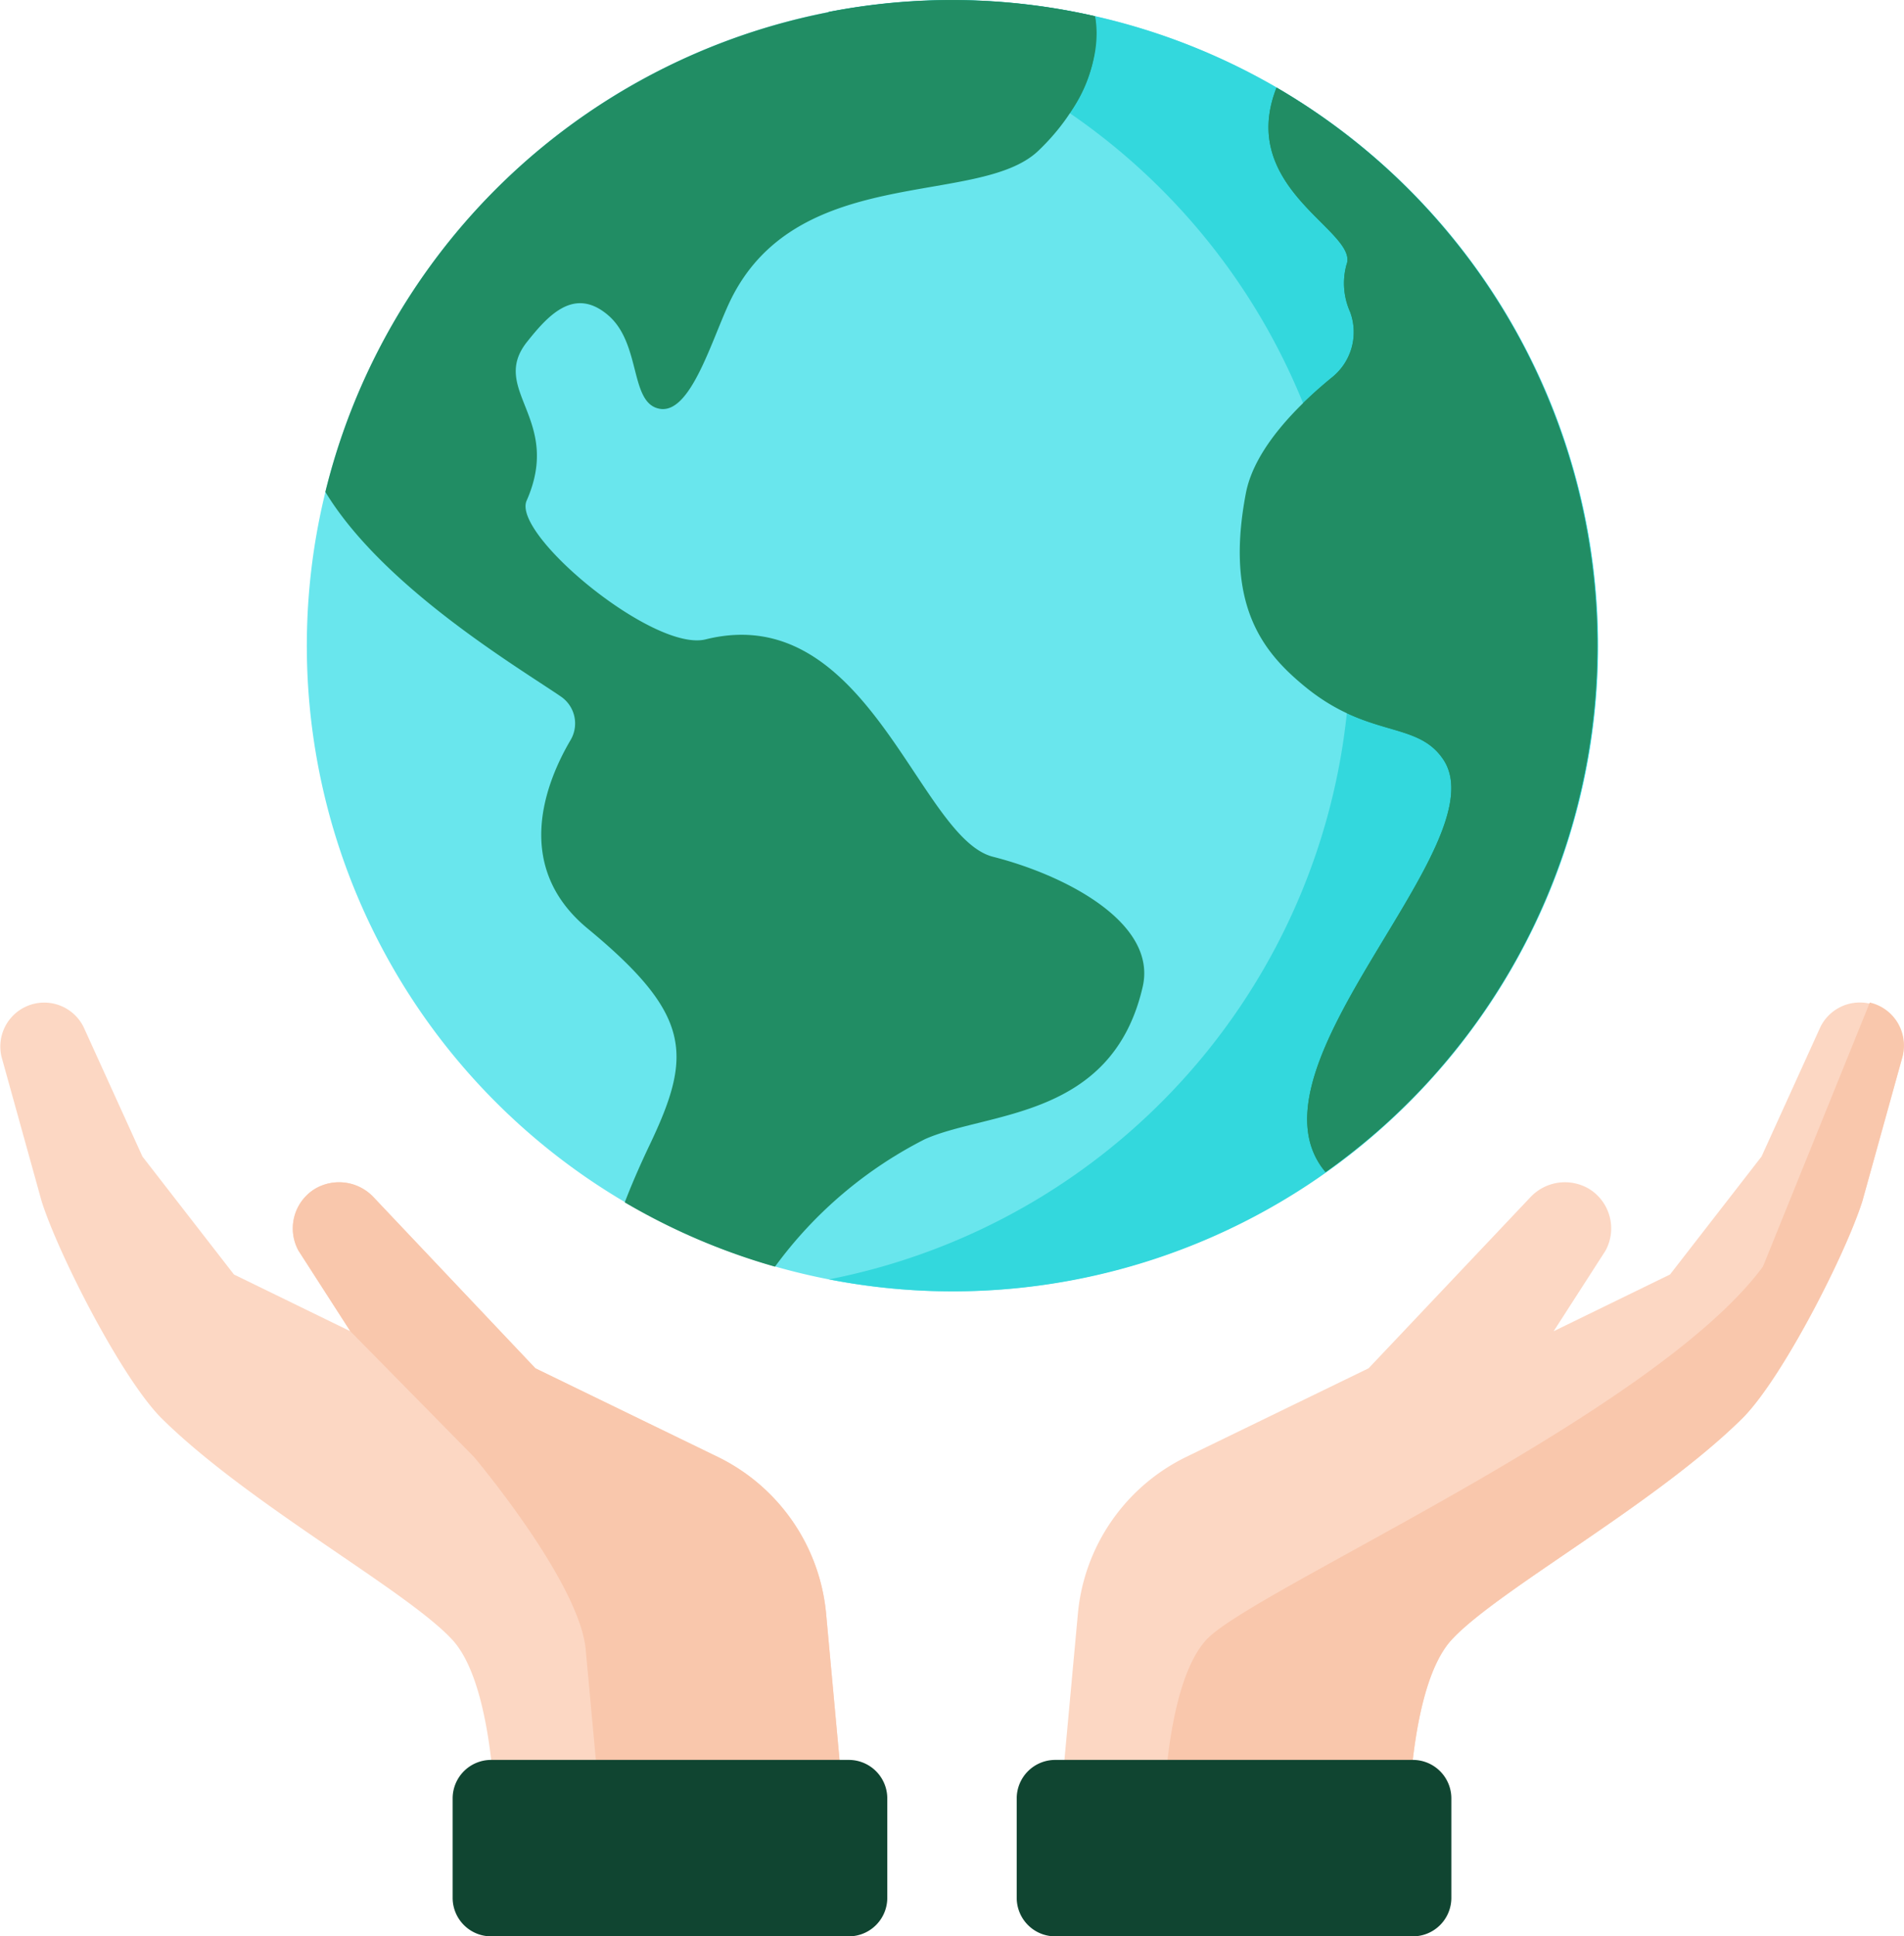 <svg id="save" xmlns="http://www.w3.org/2000/svg" width="82.374" height="83.736" viewBox="0 0 82.374 83.736">
  <path id="Path_90325" data-name="Path 90325" d="M21.97,302.231H37.247L36.24,291.287a8.4,8.4,0,0,0-4.694-6.785l-7.884-3.829-7.008-7.406a2.047,2.047,0,0,0-2.543-.346,2.007,2.007,0,0,0-.7,2.663l2.244,3.486-5.035-2.454-3.958-5.1-2.543-5.594a1.9,1.9,0,0,0-3.551,1.291L2.3,273.449c.731,2.307,3.488,7.708,5.211,9.408,3.767,3.714,10.576,7.415,12.552,9.551C22.184,294.7,21.97,302.231,21.97,302.231Zm0,0" transform="translate(-0.499 -221.499)" fill="#fcd7c3"/>
  <path id="Path_90326" data-name="Path 90326" d="M101.026,331.255a8.4,8.4,0,0,0-4.694-6.785l-7.883-3.829-7.008-7.406a2.047,2.047,0,0,0-2.543-.346,2.008,2.008,0,0,0-.7,2.663l2.244,3.486,5.347,5.433s4.567,5.407,4.837,8.335l.864,9.394h10.542Zm0,0" transform="translate(-65.286 -261.467)" fill="#f9c7ac"/>
  <path id="Path_90327" data-name="Path 90327" d="M121.9,465.367h15.474a1.665,1.665,0,0,1,1.665,1.665v4.3a1.665,1.665,0,0,1-1.665,1.665H121.9a1.665,1.665,0,0,1-1.665-1.665v-4.3A1.665,1.665,0,0,1,121.9,465.367Zm0,0" transform="translate(-100.652 -389.257)" fill="#104531"/>
  <path id="Path_90328" data-name="Path 90328" d="M294.754,302.231H279.477l1.007-10.944a8.4,8.4,0,0,1,4.694-6.785l7.883-3.829,7.008-7.406a2.046,2.046,0,0,1,2.543-.346,2.007,2.007,0,0,1,.7,2.663l-2.244,3.486,5.035-2.454,3.958-5.1,2.543-5.594a1.9,1.9,0,0,1,3.552,1.291l-1.733,6.237c-.732,2.307-3.488,7.708-5.211,9.408-3.767,3.714-10.576,7.415-12.552,9.551C294.539,294.7,294.754,302.231,294.754,302.231Zm0,0" transform="translate(-233.851 -221.499)" fill="#fcd7c3"/>
  <path id="Path_90329" data-name="Path 90329" d="M338.576,265.094l-4.621,11.416c-4.723,6.41-22.1,14-24.076,16.135-2.12,2.292-1.906,9.824-1.906,9.824h10.611s-.214-7.531,1.906-9.824c1.976-2.136,8.785-5.836,12.552-9.551,1.723-1.7,4.479-7.1,5.211-9.407l1.733-6.237A1.9,1.9,0,0,0,338.576,265.094Zm0,0" transform="translate(-257.682 -221.738)" fill="#f9c7ac"/>
  <path id="Path_90330" data-name="Path 90330" d="M286.589,465.367H271.115a1.665,1.665,0,0,0-1.665,1.665v4.3a1.665,1.665,0,0,0,1.665,1.665h15.474a1.665,1.665,0,0,0,1.665-1.665v-4.3A1.665,1.665,0,0,0,286.589,465.367Zm0,0" transform="translate(-225.463 -389.257)" fill="#104531"/>
  <path id="Path_90331" data-name="Path 90331" d="M115.8.714a27.918,27.918,0,1,0,20.938,33.473A27.917,27.917,0,0,0,115.8.714Zm0,0" transform="translate(-68.34 0.005)" fill="#69e6ed"/>
  <path id="Path_90332" data-name="Path 90332" d="M231.182.718a27.81,27.81,0,0,0-11.627-.2c.314.061.629.126.944.2a27.921,27.921,0,0,1-.905,54.609A27.916,27.916,0,0,0,231.182.718Zm0,0" transform="translate(-183.729 0.001)" fill="#33d8dd"/>
  <path id="Path_90333" data-name="Path 90333" d="M115.451,37.051c-3.222-.822-5.4-11.148-12.429-9.4-2.25.558-8.39-4.54-7.744-6,1.568-3.549-1.643-4.788.024-6.875.906-1.135,2.031-2.389,3.491-1.153s.924,3.805,2.232,4.054,2.2-2.789,2.985-4.506c2.827-6.181,10.8-4.177,13.4-6.645,1.973-1.877,2.778-4.15,2.46-5.819a27.915,27.915,0,0,0-33.3,20.567c2.5,4.117,8.312,7.566,10.187,8.847a1.409,1.409,0,0,1,.425,1.879c-1.069,1.814-2.538,5.456.737,8.158,4.533,3.742,4.529,5.476,2.686,9.346-.466.977-.815,1.8-1.082,2.495a27.854,27.854,0,0,0,6.5,2.78,18.271,18.271,0,0,1,6.493-5.517c2.709-1.2,8.093-.848,9.415-6.587C122.56,39.942,118.673,37.872,115.451,37.051Zm0,0" transform="translate(-72.494 0)" fill="#218d64"/>
  <path id="Path_90334" data-name="Path 90334" d="M220.5.723a27.829,27.829,0,0,1,9.515,4.167A5.893,5.893,0,0,0,231.108.705a27.82,27.82,0,0,0-11.545-.18C219.877.586,220.191.65,220.5.723Zm0,0" transform="translate(-183.735 -0.004)" fill="#218d64"/>
  <path id="Path_90335" data-name="Path 90335" d="M343.21,53.552a27.93,27.93,0,0,0-13.164-30.4c-1.734,4.4,3.59,6.212,3.025,7.661a3.041,3.041,0,0,0,.158,2.039,2.507,2.507,0,0,1-.758,2.81c-1.432,1.162-3.374,3.056-3.751,5.025-.926,4.835.728,6.861,2.522,8.342,2.778,2.294,4.882,1.49,6.015,3.174,2.453,3.649-8.917,13.309-5.091,17.849A27.811,27.811,0,0,0,343.21,53.552Zm0,0" transform="translate(-274.818 -19.362)" fill="#218d64"/>
  <path id="Path_90336" data-name="Path 90336" d="M349.57,53.552a27.93,27.93,0,0,0-13.164-30.4c-1.734,4.4,3.59,6.212,3.025,7.661a3.042,3.042,0,0,0,.158,2.039,2.507,2.507,0,0,1-.758,2.81c-.4.325-.842.71-1.278,1.136A27.753,27.753,0,0,1,339.447,50.2c1.869.875,3.3.71,4.169,2,2.453,3.648-8.917,13.309-5.091,17.849A27.809,27.809,0,0,0,349.57,53.552Zm0,0" transform="translate(-281.178 -19.362)" fill="#218d64"/>
</svg>
